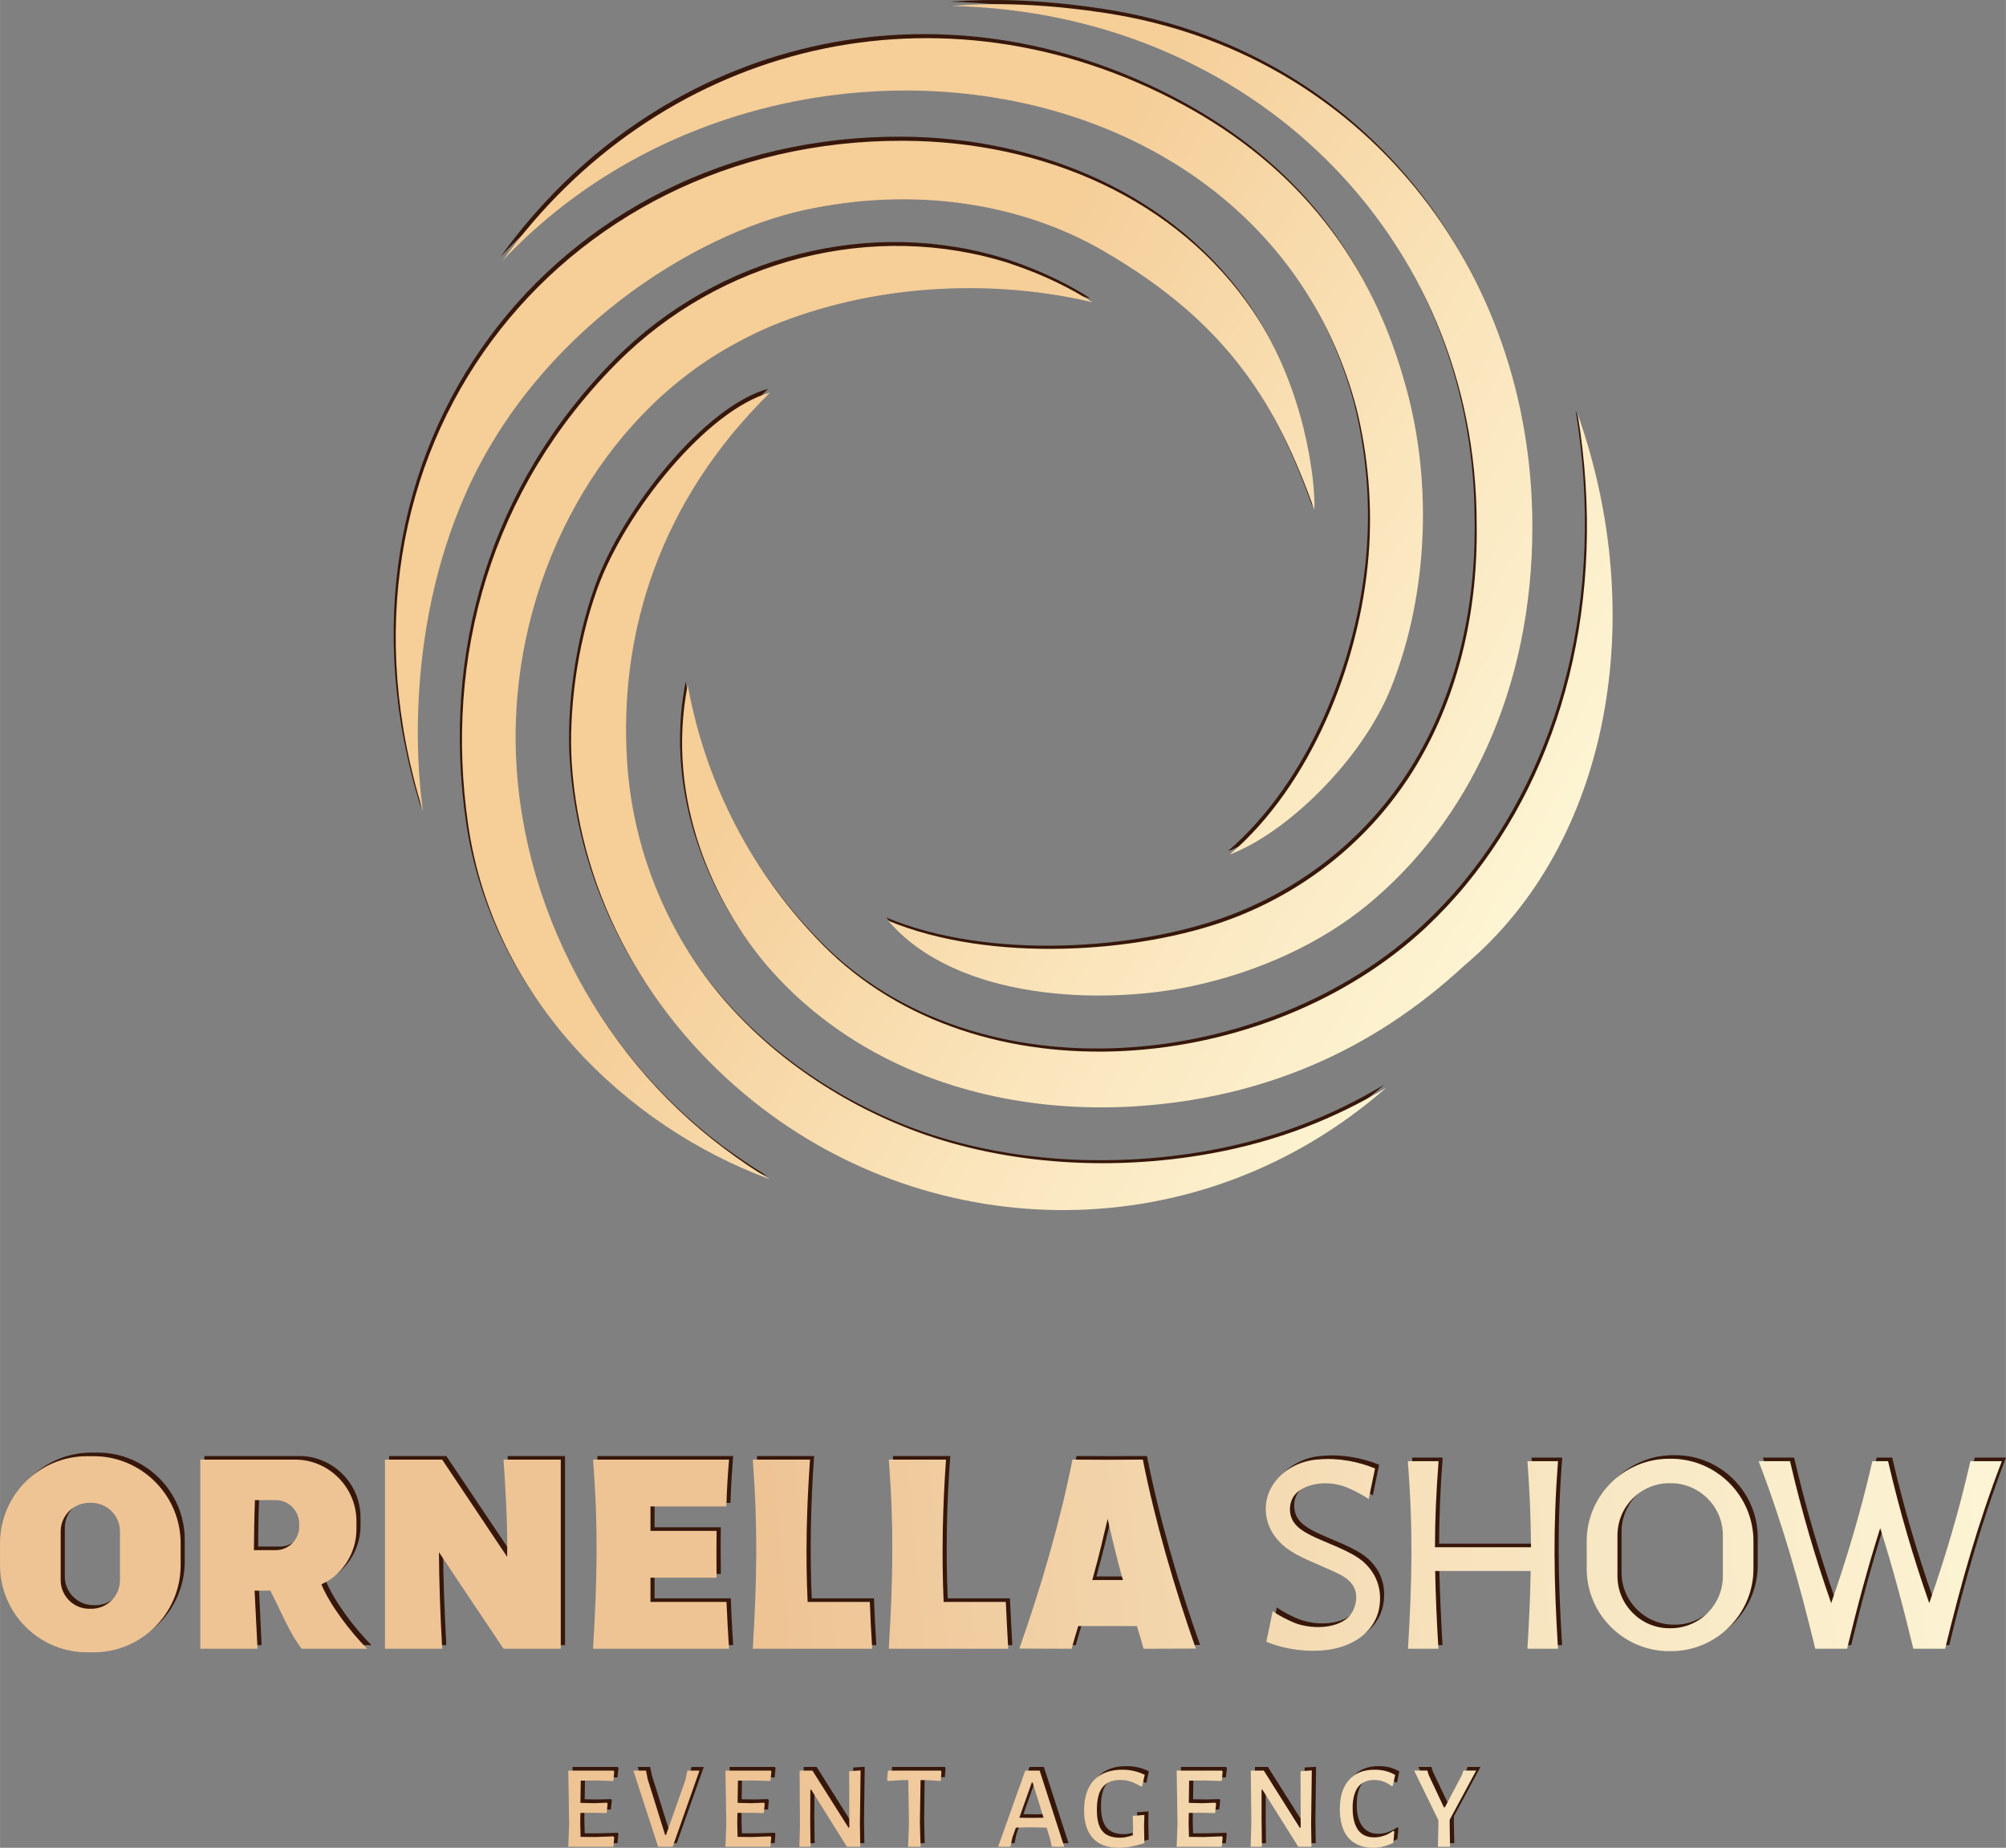 <?xml version="1.0" encoding="UTF-8"?> <svg xmlns="http://www.w3.org/2000/svg" xmlns:xlink="http://www.w3.org/1999/xlink" xml:space="preserve" width="114.265mm" height="105.249mm" version="1.1" style="shape-rendering:geometricPrecision; text-rendering:geometricPrecision; image-rendering:optimizeQuality; fill-rule:evenodd; clip-rule:evenodd" viewBox="0 0 11741 10815"><rect x="0" y="0" width="11741" height="10815" fill="#808080" stroke="none"/> <defs> <style type="text/css"> .fil0 {fill:#37170A} .fil1 {fill:url(#id0)} .fil2 {fill:url(#id1)} </style> <linearGradient id="id0" gradientUnits="userSpaceOnUse" x1="4630.16" y1="10293.2" x2="13255.9" y2="9447.04"> <stop offset="0" style="stop-opacity:1; stop-color:#EEC495"></stop> <stop offset="0.42" style="stop-opacity:1; stop-color:#F6E0BA"></stop> <stop offset="1" style="stop-opacity:1; stop-color:#FFFDE0"></stop> </linearGradient> <linearGradient id="id1" gradientUnits="userSpaceOnUse" x1="5085.51" y1="3153.27" x2="9789.15" y2="5910.72"> <stop offset="0" style="stop-opacity:1; stop-color:#F5CE98"></stop> <stop offset="0.439" style="stop-opacity:1; stop-color:#FAE5BC"></stop> <stop offset="1" style="stop-opacity:1; stop-color:#FFFDE0"></stop> </linearGradient> </defs> <g id="Слой_x0020_1">  <g id="_1293320450800"> <path class="fil0" d="M8072 8573l-37 180c-36,-26 -94,-55 -132,-70 -75,-29 -165,-31 -239,1 -51,22 -90,63 -89,130 0,86 69,124 123,152 81,41 237,91 309,157 83,75 107,171 89,269 -22,121 -128,215 -284,240 -129,21 -275,-2 -376,-44l37 -180c37,27 94,56 133,70 88,34 232,37 307,-31 25,-24 44,-63 48,-101 6,-50 -7,-107 -97,-154 -51,-26 -153,-67 -200,-89 -9,-4 -18,-9 -26,-13l0 0c-80,-37 -154,-99 -186,-179 -76,-195 82,-379 290,-390 114,-11 238,14 330,52zm1721 -56l13 0c265,0 482,217 482,482l0 162c0,265 -217,481 -482,481l-13 0c-265,0 -481,-216 -481,-481l0 -162c0,-265 216,-482 481,-482zm3 143l8 0c167,0 304,137 304,305l0 239c0,168 -137,305 -304,305l-8 0c-168,0 -305,-137 -305,-305l0 -239c0,-168 137,-305 305,-305zm705 -129c68,293 146,556 241,831 80,-227 146,-447 205,-682 13,-49 25,-99 37,-149l91 0c68,293 146,556 242,831 95,-275 173,-538 241,-831l183 0c-140,366 -238,711 -332,1098l-185 0c-60,-247 -121,-477 -195,-706 -73,229 -134,459 -194,706l-185 0c-94,-387 -192,-732 -332,-1098l183 0zm-2236 0l179 0c-14,182 -20,344 -21,504l562 0c-1,-160 -7,-322 -21,-504l180 0c-31,399 -25,701 -1,1098l-178 0c9,-164 16,-311 19,-456l-560 0c3,145 10,292 19,456l-178 0c24,-397 30,-699 0,-1098zm-4769 -9l134 0 201 0c153,0 307,0 460,0 -7,91 -13,183 -16,274l-444 0 0 143c129,0 258,0 388,0 -2,91 -1,182 0,273l-388 0 0 143c149,0 297,0 446,0 3,91 8,182 14,274l-460 0 -201 0 -134 0c24,-402 30,-705 0,-1107zm-2950 253l13 0c92,0 167,75 167,167l0 286c0,92 -75,167 -167,167l-13 0c-91,0 -167,-75 -167,-167l0 -286c0,-92 75,-167 167,-167zm-12 -273l38 0c280,0 509,229 509,509l0 130c0,280 -229,509 -509,509l-38 0c-280,0 -510,-229 -510,-509l0 -130c0,-280 230,-509 510,-509zm1372 749c48,118 169,280 268,378l-384 0c-72,-91 -127,-231 -184,-340 -13,0 -78,0 -91,-1l16 341 -335 0 0 -1107c186,0 369,0 555,0 198,0 359,162 359,360l0 47c0,119 -58,225 -148,291 -10,7 -40,25 -56,31zm-389 -492c-4,97 -6,194 -6,293l127 0c75,0 137,-62 137,-137l0 -19c0,-75 -62,-137 -137,-137 -40,0 -81,0 -121,0zm4900 468l180 0c-3,-9 -6,-19 -8,-29 -30,-108 -56,-219 -82,-329 -25,110 -52,221 -82,329 -2,10 -5,20 -8,29zm262 269l-344 0c-13,44 -26,88 -39,133 -102,-1 -204,-1 -306,-1 126,-356 239,-742 311,-1106 69,0 137,0 206,1 69,-1 137,-1 206,-1 72,364 185,750 311,1106 -102,0 -204,0 -306,1 -13,-45 -26,-89 -39,-133zm-1453 -974l135 0c67,0 134,0 201,0 -21,278 -27,555 -15,833l161 0c68,0 136,0 203,0 4,91 9,182 14,274l-363 0 -201 0 -135 0c24,-402 31,-705 0,-1107zm-796 0l135 0c66,0 133,0 200,0 -20,278 -26,555 -14,833l161 0c67,0 135,0 203,0 4,91 8,182 14,274l-364 0 -200 0 -135 0c24,-402 31,-705 0,-1107zm-1459 0l336 0 0 1107 -336 0c-96,-145 -193,-289 -289,-433 -30,-44 -59,-88 -89,-132 1,180 9,369 19,565l-335 0 0 -1107 335 0c118,176 235,351 353,526 9,14 18,28 28,42 3,-184 -11,-408 -22,-568zm644 2205l4 6 -5 55 -263 0 5 -134 -5 -312 264 0 5 6 -6 55 -106 -3 -84 1 -2 130 80 1 74 -2 5 6 -6 55 -78 -2 -76 1 -1 58 2 82 85 0 108 -3zm346 61l-85 0 -144 -446 73 0 11 51 102 326 5 0 113 -323 11 -54 72 0 -158 446zm573 -61l4 6 -4 55 -264 0 5 -134 -5 -312 265 0 4 6 -5 55 -106 -3 -85 1 -2 130 81 1 73 -2 5 6 -5 55 -79 -2 -76 1 0 58 2 82 85 0 107 -3zm523 -72l2 133 -77 0 -210 -334 -5 0 -1 185 2 149 -65 0 4 -132 -3 -314 76 0 210 334 6 0 -2 -331 67 -4 -4 314zm477 -307l-4 54 -80 -4 -38 0 -3 250 3 140 -72 0 4 -134 -4 -256 -37 0 -82 4 -5 -6 6 -54 308 0 4 6zm720 440l-74 0 -10 -50 -20 -62 -94 -2 -86 2 -21 59 -11 53 -71 0 159 -446 84 0 144 446zm-122 -170l-64 -206 -5 0 -73 206 70 1 72 -1zm461 -281c47,0 91,10 131,30l-14 67 -8 0c-23,-13 -43,-23 -62,-28 -18,-6 -38,-9 -58,-9 -47,0 -81,14 -104,42 -23,28 -34,72 -34,132 0,58 11,99 32,125 21,26 55,39 102,39 11,0 23,-1 34,-4 11,-2 26,-5 43,-10l2 -46 -2 -68 67 -5 -1 62 2 103c-58,18 -107,27 -150,27 -68,0 -119,-19 -153,-57 -33,-38 -50,-92 -50,-162 0,-77 19,-136 58,-177 38,-41 94,-61 165,-61zm583 390l4 6 -5 55 -263 0 5 -134 -5 -312 265 0 4 6 -6 55 -105 -3 -85 1 -2 130 80 1 74 -2 5 6 -6 55 -78 -2 -76 1 -1 58 2 82 85 0 108 -3zm523 -72l2 133 -78 0 -209 -334 -5 0 -1 185 2 149 -65 0 3 -132 -3 -314 76 0 211 334 5 0 -1 -331 67 -4 -4 314zm371 -318c45,0 85,10 120,31l-13 63 -7 2c-31,-24 -66,-36 -103,-36 -41,0 -72,14 -94,41 -21,28 -32,69 -32,124 0,56 11,98 33,127 22,30 53,44 93,44 19,0 39,-3 58,-10 19,-7 37,-16 53,-28l7 4 -6 65c-39,20 -79,30 -118,30 -62,0 -110,-20 -144,-59 -34,-39 -51,-94 -51,-166 0,-74 18,-131 53,-171 36,-41 86,-61 151,-61zm439 323l3 128 -72 0 4 -128 -1 -27 -141 -291 76 0 9 28 89 187 5 0 98 -186 11 -29 75 0 -155 288 -1 30z"></path> <path class="fil0" d="M8132 4000c224,-566 239,-1240 73,-1799 -217,-764 -681,-1298 -1357,-1645 -1430,-734 -3027,-293 -3918,946 1513,-1606 4439,-1236 4996,860 70,279 96,580 72,872 -52,635 -341,1345 -812,1748 327,-123 774,-548 946,-982zm-809 -2200c-443,-658 -1228,-997 -2049,-1000 -2022,-6 -3466,1825 -2810,3929 -21,-136 -131,-1006 253,-1870 419,-939 1329,-1511 1980,-1653 639,-139 1261,-42 1745,237 750,433 1022,919 1239,1519 7,-167 -55,-711 -358,-1162zm-359 3953c385,-82 751,-246 1033,-480 582,-483 959,-1258 959,-2211 0,-1514 -996,-2778 -2492,-3009 -505,-78 -824,-48 -904,-43 1750,40 3071,1352 3071,3035 9,580 -139,1091 -398,1486 -255,389 -624,673 -1042,829 -537,201 -1405,260 -2004,10 399,468 1252,495 1777,383zm-2414 -3886c-102,40 -200,87 -295,141 -750,426 -1223,1304 -1248,2205 -28,977 465,1928 1220,2493 86,63 174,123 266,179 -847,-314 -1619,-1065 -1766,-2077 -143,-988 137,-1966 873,-2707 603,-606 1503,-838 2302,-581 -8,0 234,68 480,226 -548,-130 -1221,-118 -1832,121zm-75 3763c153,179 338,336 548,463 492,297 1072,401 1628,363 723,-49 1361,-316 1908,-825 858,-720 1081,-2050 663,-3230 179,1098 -94,2075 -652,2756 -74,90 -152,173 -235,251 -922,867 -2618,1032 -3531,104 -405,-411 -683,-928 -791,-1523 -134,684 165,1294 462,1641zm-992 -2202c-123,341 -166,728 -149,1013 50,797 462,1507 1066,1989 1054,843 2606,878 3701,-81 -300,180 -633,313 -1019,384 -622,113 -1260,58 -1777,-145 -466,-183 -872,-483 -1153,-844 -293,-377 -465,-839 -494,-1311 -48,-762 198,-1530 837,-2157 -365,99 -849,696 -1012,1152z"></path> <path class="fil1" d="M8048 8595l-37 179c-37,-26 -94,-55 -133,-70 -74,-29 -164,-31 -238,1 -52,22 -90,63 -90,130 1,86 70,124 124,152 81,41 237,91 309,157 82,75 107,171 89,270 -23,121 -128,214 -285,240 -129,21 -274,-2 -375,-45l37 -179c36,26 94,55 132,70 89,34 233,36 308,-32 25,-23 44,-62 48,-101 5,-50 -7,-107 -97,-153 -52,-26 -154,-68 -200,-90 -9,-4 -18,-8 -26,-13l0 0c-81,-37 -154,-99 -186,-179 -77,-195 82,-378 290,-390 114,-11 238,14 330,53zm1721 -57l12 0c265,0 482,217 482,482l0 162c0,265 -217,482 -482,482l-12 0c-265,0 -482,-217 -482,-482l0 -162c0,-265 217,-482 482,-482zm2 143l8 0c168,0 305,137 305,305l0 239c0,168 -137,305 -305,305l-8 0c-167,0 -304,-137 -304,-305l0 -239c0,-168 137,-305 304,-305zm706 -129c68,293 145,556 241,831 79,-227 146,-447 205,-681 12,-50 25,-99 36,-150l92 0c68,293 145,556 241,831 96,-275 174,-538 241,-831l184 0c-141,367 -238,711 -332,1098l-186 0c-60,-247 -121,-476 -194,-706 -73,230 -134,459 -194,706l-186 0c-94,-387 -191,-731 -332,-1098l184 0zm-2237 0l180 0c-14,182 -21,344 -21,504l562 0c-1,-160 -7,-322 -21,-504l179 0c-30,399 -24,701 0,1098l-179 0c10,-164 17,-311 19,-455l-559 0c3,144 9,291 19,455l-178 0c24,-397 30,-699 -1,-1098zm-4769 -9l135 0 201 0c153,0 306,0 460,0 -8,92 -13,183 -16,274l-444 0 0 143c129,0 258,0 387,0 -1,91 -1,182 0,274l-387 0 0 142c148,0 297,0 445,0 4,91 9,182 15,274l-460 0 -201 0 -135 0c24,-401 31,-705 0,-1107zm-2949 253l13 0c92,0 167,75 167,167l0 286c0,92 -75,167 -167,167l-13 0c-92,0 -167,-75 -167,-167l0 -286c0,-92 75,-167 167,-167zm-13 -273l39 0c280,0 509,229 509,509l0 130c0,280 -229,509 -509,509l-39 0c-280,0 -509,-229 -509,-509l0 -130c0,-280 229,-509 509,-509zm1372 750c48,118 170,279 268,377l-383 0c-72,-91 -127,-231 -184,-340 -13,0 -79,1 -92,0l17 340 -335 0 0 -1107c185,0 369,0 555,0 197,0 359,162 359,360l0 47c0,120 -59,226 -148,291 -10,7 -40,25 -57,32zm-389 -493c-4,97 -5,195 -6,293l128 0c75,0 137,-62 137,-137l0 -18c0,-76 -62,-138 -137,-138 -41,0 -81,0 -122,0zm4901 468l180 0c-3,-9 -6,-19 -9,-29 -29,-108 -56,-218 -81,-329 -26,111 -52,221 -82,329 -3,10 -5,20 -8,29zm261 269l-343 0c-13,44 -27,88 -39,133 -102,0 -204,-1 -306,-1 126,-356 239,-742 311,-1106 68,0 137,1 206,1 68,0 137,-1 206,-1 72,364 185,750 310,1106 -102,0 -204,1 -306,1 -12,-45 -25,-89 -39,-133zm-1452 -974l135 0c67,0 133,0 200,0 -20,278 -26,556 -14,833l161 0c67,0 135,0 203,0 4,91 9,183 14,274l-364 0 -200 0 -135 0c24,-401 31,-705 0,-1107zm-796 0l134 0c67,0 134,0 201,0 -20,278 -27,556 -14,833l160 0c68,0 136,0 204,0 3,91 8,183 14,274l-364 0 -201 0 -134 0c24,-401 30,-705 0,-1107zm-1459 0l335 0 0 1107 -335 0c-97,-144 -193,-289 -290,-433 -29,-44 -58,-88 -88,-132 1,181 8,370 19,565l-335 0 0 -1107 335 0c117,176 235,351 352,527 10,14 19,28 28,42 4,-185 -10,-409 -21,-569zm643 2205l5 6 -5 55 -264 0 5 -134 -5 -312 265 0 4 6 -5 55 -106 -3 -85 1 -2 130 81 2 74 -3 4 6 -5 55 -79 -2 -75 1 -1 58 2 82 85 1 107 -4zm347 61l-85 0 -145 -446 74 0 10 51 102 326 5 0 114 -323 11 -54 71 0 -157 446zm573 -61l4 6 -5 55 -263 0 5 -134 -5 -312 265 0 4 6 -6 55 -105 -3 -85 1 -2 130 80 2 74 -3 5 6 -6 55 -78 -2 -76 1 -1 58 2 82 85 1 108 -4zm523 -72l2 133 -78 0 -209 -334 -5 0 -1 185 2 149 -65 0 3 -132 -2 -314 75 0 211 334 5 0 -1 -330 67 -5 -4 314zm477 -307l-4 55 -81 -5 -37 0 -4 250 4 140 -73 0 5 -134 -4 -256 -37 0 -82 5 -5 -7 5 -54 309 0 4 6zm719 440l-73 0 -11 -50 -19 -62 -95 -2 -85 2 -21 59 -11 53 -72 0 159 -446 84 0 144 446zm-121 -170l-64 -206 -5 0 -73 206 70 1 72 -1zm461 -281c47,0 90,10 131,30l-15 67 -7 1c-23,-14 -44,-23 -62,-29 -19,-6 -38,-9 -59,-9 -46,0 -81,14 -103,42 -23,28 -34,72 -34,132 0,58 10,99 32,125 21,26 55,39 101,39 12,0 23,-1 35,-3 11,-2 25,-6 42,-11l2 -45 -2 -69 68 -5 -2 63 2 102c-57,18 -107,27 -149,27 -68,0 -119,-19 -153,-57 -34,-38 -51,-92 -51,-162 0,-77 20,-136 58,-177 39,-40 94,-61 166,-61zm583 390l4 6 -5 55 -264 0 5 -134 -5 -312 265 0 4 6 -5 55 -106 -3 -85 1 -2 130 81 2 74 -3 5 6 -6 55 -79 -2 -75 1 -1 58 2 82 85 1 108 -4zm522 -72l2 133 -77 0 -210 -334 -5 0 0 185 2 149 -66 0 4 -132 -3 -314 76 0 210 334 6 0 -1 -330 66 -5 -4 314zm371 -318c46,0 86,10 121,31l-14 63 -7 2c-31,-24 -65,-36 -102,-36 -41,0 -72,14 -94,41 -21,28 -32,69 -32,124 0,56 11,98 32,128 22,29 53,43 94,43 19,0 38,-3 58,-10 19,-6 37,-16 53,-28l7 4 -6 66c-40,19 -79,29 -118,29 -63,0 -111,-20 -145,-59 -33,-38 -50,-94 -50,-166 0,-74 17,-131 53,-171 35,-41 85,-61 150,-61zm440 323l2 128 -71 0 3 -128 0 -27 -142 -291 77 0 9 28 88 187 6 0 98 -186 11 -29 74 0 -155 288 0 30z"></path> <path class="fil2" d="M8144 4020c224,-565 239,-1238 73,-1797 -217,-763 -681,-1297 -1357,-1644 -1430,-733 -3027,-292 -3918,946 1513,-1604 4439,-1235 4996,859 70,279 96,580 72,871 -52,635 -341,1344 -812,1746 327,-122 774,-548 946,-981zm-809 -2197c-443,-658 -1228,-997 -2049,-999 -2021,-7 -3466,1823 -2810,3925 -21,-136 -131,-1006 253,-1868 419,-939 1329,-1510 1980,-1652 639,-138 1261,-42 1745,237 750,433 1023,918 1239,1517 7,-167 -55,-710 -358,-1160zm-359 3949c385,-82 751,-247 1033,-480 582,-482 960,-1256 960,-2209 0,-1512 -997,-2775 -2493,-3006 -505,-78 -824,-48 -904,-42 1750,39 3071,1350 3071,3032 9,579 -139,1089 -398,1484 -255,388 -624,672 -1041,828 -538,201 -1406,259 -2005,10 399,467 1252,495 1777,383zm-2414 -3883c-102,40 -200,88 -295,142 -750,425 -1223,1302 -1248,2202 -28,976 465,1926 1221,2490 85,64 173,124 265,179 -846,-313 -1619,-1063 -1765,-2075 -143,-986 136,-1964 872,-2704 603,-606 1503,-837 2302,-580 -8,0 234,68 480,226 -548,-130 -1221,-118 -1832,120zm-75 3760c153,179 338,335 548,462 492,296 1072,401 1628,363 723,-50 1361,-316 1909,-824 857,-720 1080,-2048 662,-3227 179,1097 -94,2073 -652,2753 -74,90 -152,173 -235,251 -922,866 -2618,1031 -3531,104 -404,-411 -683,-928 -791,-1522 -134,683 165,1292 462,1640zm-992 -2200c-123,341 -166,727 -149,1011 50,797 462,1506 1066,1988 1054,842 2606,877 3701,-81 -300,180 -632,312 -1019,383 -622,114 -1260,58 -1777,-145 -466,-183 -872,-482 -1153,-843 -293,-376 -465,-838 -494,-1309 -48,-762 199,-1529 837,-2155 -365,99 -849,695 -1012,1151z"></path> </g> </g> </svg> 